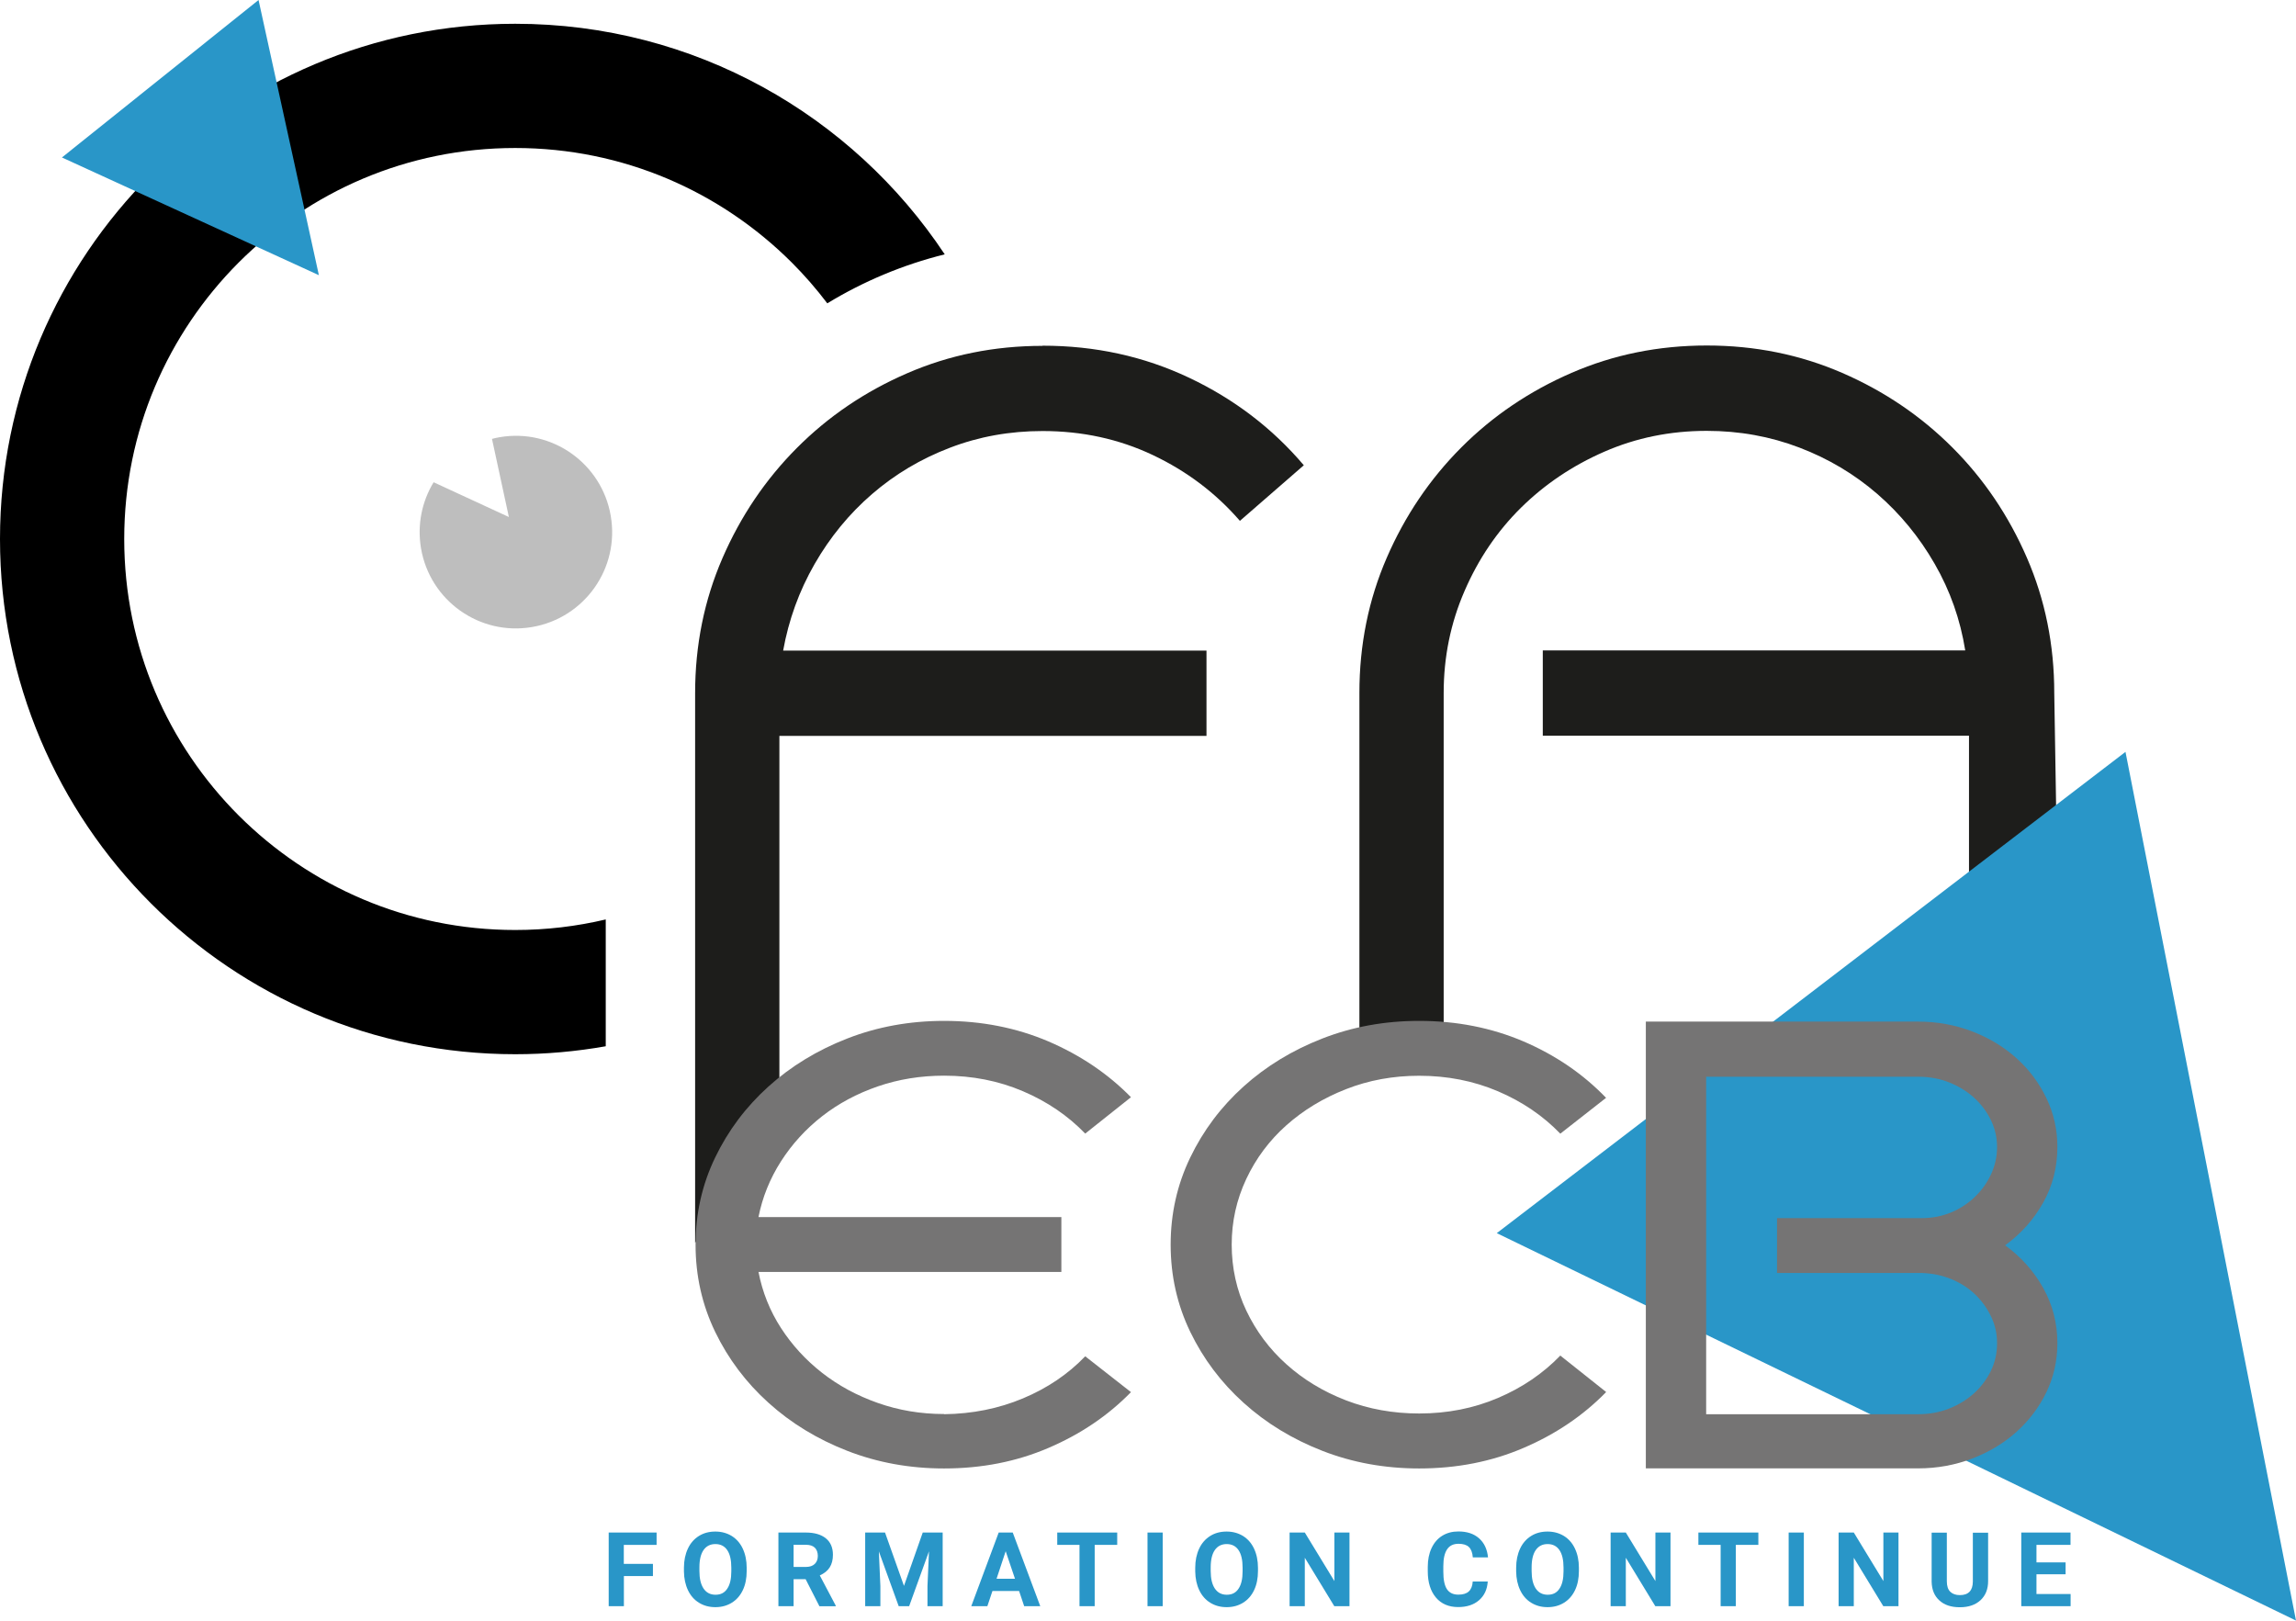 <?xml version="1.0" encoding="UTF-8"?>
<svg id="Calque_2" data-name="Calque 2" xmlns="http://www.w3.org/2000/svg" viewBox="0 0 256.91 181.33">
  <defs>
    <style>
      .cls-1 {
        fill: #1d1d1b;
      }

      .cls-2 {
        fill: #bebebe;
      }

      .cls-3 {
        fill: #757474;
      }

      .cls-4 {
        fill: #2996c8;
      }
    </style>
  </defs>
  <g id="Calque_1-2" data-name="Calque 1">
    <g>
      <g>
        <path class="cls-2" d="M68.34,57.72c-1-5.86-6.57-9.81-12.43-8.8-.29.05-.58.11-.86.19l1.89,8.74-8.42-3.89c-1.3,2.14-1.86,4.73-1.41,7.4,1,5.86,6.57,9.81,12.43,8.8,5.86-1,9.81-6.57,8.8-12.43h0Z"/>
        <path d="M67.78,102.88c-3.25.77-6.64,1.18-10.13,1.18-12.1,0-23-4.89-30.94-12.81-7.93-7.94-12.81-18.83-12.81-30.94s4.89-23,12.81-30.94c7.94-7.93,18.83-12.81,30.94-12.81s23,4.89,30.94,12.81c1.43,1.43,2.76,2.96,3.98,4.57,4.03-2.45,8.45-4.32,13.14-5.48C95.39,12.91,77.72,2.66,57.65,2.66,25.81,2.66,0,28.47,0,60.31s25.81,57.65,57.65,57.65c3.46,0,6.84-.31,10.13-.89v-14.19Z"/>
        <g>
          <path class="cls-1" d="M116.66,38.68c5.87,0,11.33,1.19,16.38,3.58,5.04,2.38,9.33,5.65,12.85,9.8l-7.15,6.22c-2.7-3.11-5.94-5.56-9.74-7.36s-7.91-2.69-12.34-2.69c-3.66,0-7.12.62-10.37,1.87-3.25,1.24-6.15,2.97-8.71,5.18s-4.7,4.82-6.43,7.83c-1.73,3.01-2.9,6.24-3.52,9.69h47.37v9.54h-47.79v40.4l-9.43,16.34v-61.5c0-5.39,1.02-10.43,3.06-15.13s4.82-8.81,8.34-12.34,7.63-6.31,12.34-8.35c4.7-2.04,9.74-3.06,15.13-3.06v-.02Z"/>
          <path class="cls-1" d="M220.32,116.43v-34.11h-47.69v-9.54h47.27c-.55-3.45-1.69-6.69-3.42-9.69-1.73-3.01-3.87-5.61-6.43-7.83-2.56-2.21-5.46-3.94-8.71-5.18s-6.7-1.87-10.37-1.87c-4.08,0-7.9.78-11.45,2.33-3.56,1.55-6.67,3.65-9.33,6.27-2.66,2.63-4.77,5.74-6.32,9.33-1.56,3.59-2.33,7.4-2.33,11.4v38.87h-9.43v-38.87c0-5.39,1.02-10.43,3.06-15.13s4.82-8.81,8.34-12.34c3.52-3.53,7.64-6.31,12.34-8.35,4.7-2.04,9.74-3.06,15.13-3.06s10.43,1.02,15.14,3.06c4.7,2.04,8.81,4.82,12.34,8.35,3.52,3.52,6.3,7.64,8.34,12.34s3.06,9.74,3.06,15.13l.75,45.81-10.28-6.93h0Z"/>
        </g>
        <polygon class="cls-4" points="35.68 30.79 6.93 17.62 28.93 0 35.68 30.79"/>
        <polygon class="cls-4" points="256.91 181.33 167.48 137.98 237.83 84.13 256.91 181.33"/>
        <g>
          <path class="cls-3" d="M105.64,158.24c3.16-.04,6.1-.63,8.82-1.77s5.04-2.7,6.97-4.71l5.12,4.01c-2.57,2.63-5.65,4.71-9.23,6.24-3.58,1.54-7.48,2.3-11.68,2.3-3.86,0-7.46-.66-10.83-1.97-3.36-1.31-6.3-3.1-8.82-5.38-2.52-2.27-4.51-4.92-5.97-7.94-1.46-3.03-2.19-6.28-2.19-9.75s.73-6.72,2.19-9.75,3.45-5.68,5.97-7.95c2.52-2.27,5.46-4.06,8.82-5.37,3.36-1.31,6.97-1.97,10.83-1.97,4.2,0,8.09.77,11.68,2.3,3.58,1.54,6.66,3.62,9.23,6.24l-5.12,4.07c-1.93-2-4.25-3.58-6.97-4.74-2.72-1.16-5.66-1.74-8.82-1.74-2.62,0-5.09.4-7.42,1.2-2.32.8-4.4,1.91-6.23,3.34-1.83,1.43-3.36,3.11-4.6,5.04-1.24,1.94-2.08,4.02-2.52,6.24h33.89v6.14h-33.89c.44,2.27,1.28,4.36,2.52,6.28,1.24,1.91,2.77,3.58,4.6,5.01s3.9,2.55,6.23,3.37c2.32.82,4.79,1.24,7.42,1.24v.02Z"/>
          <path class="cls-3" d="M179.71,155.77c-2.57,2.63-5.65,4.71-9.23,6.24-3.58,1.54-7.48,2.3-11.68,2.3-3.86,0-7.47-.66-10.83-1.97s-6.3-3.1-8.82-5.38c-2.52-2.27-4.51-4.92-5.97-7.94-1.46-3.03-2.19-6.28-2.19-9.75s.73-6.72,2.19-9.75,3.45-5.68,5.97-7.95,5.46-4.06,8.82-5.37c3.36-1.31,6.97-1.97,10.83-1.97,4.2,0,8.09.77,11.68,2.3,3.58,1.54,6.66,3.64,9.23,6.31l-5.12,4.01c-1.93-2-4.25-3.58-6.97-4.74-2.72-1.16-5.66-1.74-8.82-1.74-2.92,0-5.65.5-8.19,1.5-2.55,1-4.77,2.35-6.67,4.04s-3.4,3.69-4.49,6.01c-1.09,2.32-1.63,4.76-1.63,7.34s.54,5.09,1.63,7.38c1.09,2.29,2.58,4.3,4.49,6.01,1.9,1.71,4.13,3.06,6.67,4.04,2.55.98,5.28,1.47,8.19,1.47,3.16,0,6.1-.58,8.82-1.74s5.04-2.74,6.97-4.74l5.12,4.07v.02Z"/>
          <path class="cls-3" d="M184.16,164.32v-50.01h30.48c2.12,0,4.14.37,6.04,1.1,1.9.73,3.56,1.74,4.97,3.01,1.41,1.27,2.52,2.76,3.34,4.47.82,1.71,1.22,3.53,1.22,5.44,0,2.27-.53,4.35-1.59,6.24s-2.48,3.48-4.26,4.77c1.78,1.29,3.2,2.88,4.26,4.77s1.59,3.95,1.59,6.18c0,1.96-.41,3.78-1.22,5.47-.82,1.69-1.93,3.17-3.34,4.44s-3.07,2.27-4.97,3-3.92,1.1-6.04,1.1h-30.48v.02ZM190.91,158.24h23.73c1.23,0,2.38-.21,3.45-.63,1.06-.42,1.99-.99,2.78-1.7.79-.71,1.42-1.55,1.89-2.5.47-.96.7-1.99.7-3.1s-.22-2.07-.67-3c-.44-.93-1.04-1.76-1.78-2.47s-1.62-1.28-2.63-1.7c-1.01-.42-2.11-.66-3.3-.7h-16.24v-6.14h16.16c1.19,0,2.28-.21,3.3-.63,1.01-.42,1.9-1,2.67-1.74.77-.73,1.37-1.58,1.82-2.54.44-.96.67-1.97.67-3.04s-.23-2.08-.7-3.04-1.1-1.79-1.89-2.5-1.72-1.28-2.78-1.7-2.21-.63-3.45-.63h-23.73v37.79-.03Z"/>
        </g>
      </g>
      <g>
        <path class="cls-4" d="M73.07,176.35h-3.26v3.37h-1.7v-8.24h5.36v1.38h-3.67v2.13h3.26v1.37Z"/>
        <path class="cls-4" d="M83.55,175.79c0,.81-.14,1.52-.43,2.13s-.7,1.08-1.23,1.41c-.53.33-1.15.5-1.84.5s-1.29-.16-1.83-.49c-.54-.33-.95-.8-1.24-1.41-.29-.61-.44-1.31-.45-2.1v-.41c0-.81.15-1.52.44-2.14.29-.62.71-1.09,1.24-1.42.53-.33,1.14-.49,1.83-.49s1.3.17,1.83.49c.53.33.95.8,1.24,1.42.29.62.44,1.33.44,2.14v.37ZM81.83,175.41c0-.86-.15-1.52-.46-1.97-.31-.45-.75-.67-1.32-.67s-1.01.22-1.32.66c-.31.44-.47,1.09-.47,1.95v.4c0,.84.15,1.49.46,1.96.31.46.75.7,1.34.7s1.01-.22,1.31-.67c.31-.45.46-1.1.46-1.95v-.4Z"/>
        <path class="cls-4" d="M90.15,176.7h-1.35v3.02h-1.7v-8.24h3.06c.97,0,1.72.22,2.25.65s.79,1.05.79,1.84c0,.56-.12,1.03-.36,1.41-.24.38-.61.67-1.11.9l1.78,3.37v.08h-1.82l-1.54-3.02ZM88.8,175.33h1.37c.43,0,.76-.11.99-.33.23-.22.35-.52.35-.9s-.11-.69-.33-.92c-.22-.22-.56-.33-1.02-.33h-1.36v2.47Z"/>
        <path class="cls-4" d="M99.03,171.48l2.12,5.97,2.1-5.97h2.23v8.24h-1.7v-2.25l.17-3.89-2.22,6.14h-1.17l-2.22-6.13.17,3.88v2.25h-1.7v-8.24h2.22Z"/>
        <path class="cls-4" d="M114.03,178.02h-2.98l-.57,1.7h-1.8l3.07-8.24h1.57l3.08,8.24h-1.8l-.57-1.7ZM111.51,176.65h2.06l-1.04-3.08-1.02,3.08Z"/>
        <path class="cls-4" d="M125.01,172.86h-2.52v6.86h-1.7v-6.86h-2.49v-1.38h6.71v1.38Z"/>
        <path class="cls-4" d="M130.1,179.72h-1.7v-8.24h1.7v8.24Z"/>
        <path class="cls-4" d="M140.76,175.79c0,.81-.14,1.52-.43,2.13s-.7,1.08-1.23,1.41c-.53.33-1.15.5-1.84.5s-1.29-.16-1.83-.49c-.54-.33-.95-.8-1.24-1.41-.29-.61-.44-1.31-.45-2.1v-.41c0-.81.15-1.52.44-2.14.29-.62.71-1.09,1.24-1.42.53-.33,1.14-.49,1.83-.49s1.3.17,1.83.49c.53.33.95.8,1.24,1.42.29.62.44,1.33.44,2.14v.37ZM139.04,175.41c0-.86-.15-1.52-.46-1.97-.31-.45-.75-.67-1.32-.67s-1.01.22-1.32.66c-.31.44-.47,1.09-.47,1.95v.4c0,.84.15,1.49.46,1.96.31.46.75.7,1.34.7s1.01-.22,1.31-.67c.31-.45.46-1.1.46-1.95v-.4Z"/>
        <path class="cls-4" d="M151,179.72h-1.7l-3.3-5.42v5.42h-1.7v-8.24h1.7l3.31,5.43v-5.43h1.69v8.24Z"/>
        <path class="cls-4" d="M166.47,176.97c-.06.89-.39,1.58-.98,2.09-.59.51-1.37.76-2.33.76-1.06,0-1.89-.36-2.49-1.07s-.91-1.69-.91-2.93v-.5c0-.79.14-1.49.42-2.09.28-.6.68-1.07,1.2-1.39.52-.32,1.12-.48,1.81-.48.95,0,1.72.25,2.3.76.58.51.92,1.22,1.01,2.14h-1.7c-.04-.53-.19-.92-.44-1.16-.25-.24-.64-.36-1.16-.36-.57,0-.99.2-1.27.61-.28.41-.43,1.03-.43,1.89v.62c0,.89.13,1.54.4,1.95.27.41.69.62,1.28.62.52,0,.92-.12,1.17-.36.26-.24.41-.61.44-1.11h1.7Z"/>
        <path class="cls-4" d="M176.67,175.79c0,.81-.14,1.52-.43,2.13s-.7,1.08-1.23,1.41c-.53.33-1.15.5-1.84.5s-1.29-.16-1.83-.49c-.54-.33-.95-.8-1.24-1.41-.29-.61-.44-1.31-.45-2.1v-.41c0-.81.15-1.52.44-2.14.29-.62.71-1.09,1.24-1.42.53-.33,1.14-.49,1.83-.49s1.3.17,1.83.49c.53.33.95.8,1.24,1.42.29.62.44,1.33.44,2.14v.37ZM174.95,175.41c0-.86-.15-1.52-.46-1.97-.31-.45-.75-.67-1.32-.67s-1.01.22-1.32.66c-.31.44-.47,1.09-.47,1.95v.4c0,.84.15,1.49.46,1.96.31.46.75.7,1.34.7s1.01-.22,1.31-.67c.31-.45.46-1.1.46-1.95v-.4Z"/>
        <path class="cls-4" d="M186.92,179.72h-1.7l-3.3-5.42v5.42h-1.7v-8.24h1.7l3.31,5.43v-5.43h1.69v8.24Z"/>
        <path class="cls-4" d="M196.75,172.86h-2.52v6.86h-1.7v-6.86h-2.49v-1.38h6.71v1.38Z"/>
        <path class="cls-4" d="M201.84,179.72h-1.7v-8.24h1.7v8.24Z"/>
        <path class="cls-4" d="M212.43,179.72h-1.7l-3.3-5.42v5.42h-1.7v-8.24h1.7l3.31,5.43v-5.43h1.69v8.24Z"/>
        <path class="cls-4" d="M222.46,171.48v5.43c0,.9-.28,1.61-.85,2.14-.56.52-1.33.79-2.31.79s-1.73-.25-2.29-.76c-.57-.51-.85-1.21-.87-2.1v-5.49h1.7v5.44c0,.54.13.93.39,1.18s.62.37,1.07.37c.95,0,1.44-.5,1.45-1.5v-5.48h1.7Z"/>
        <path class="cls-4" d="M231.13,176.15h-3.26v2.21h3.82v1.36h-5.52v-8.24h5.51v1.38h-3.81v1.96h3.26v1.33Z"/>
      </g>
    </g>
  </g>
</svg>